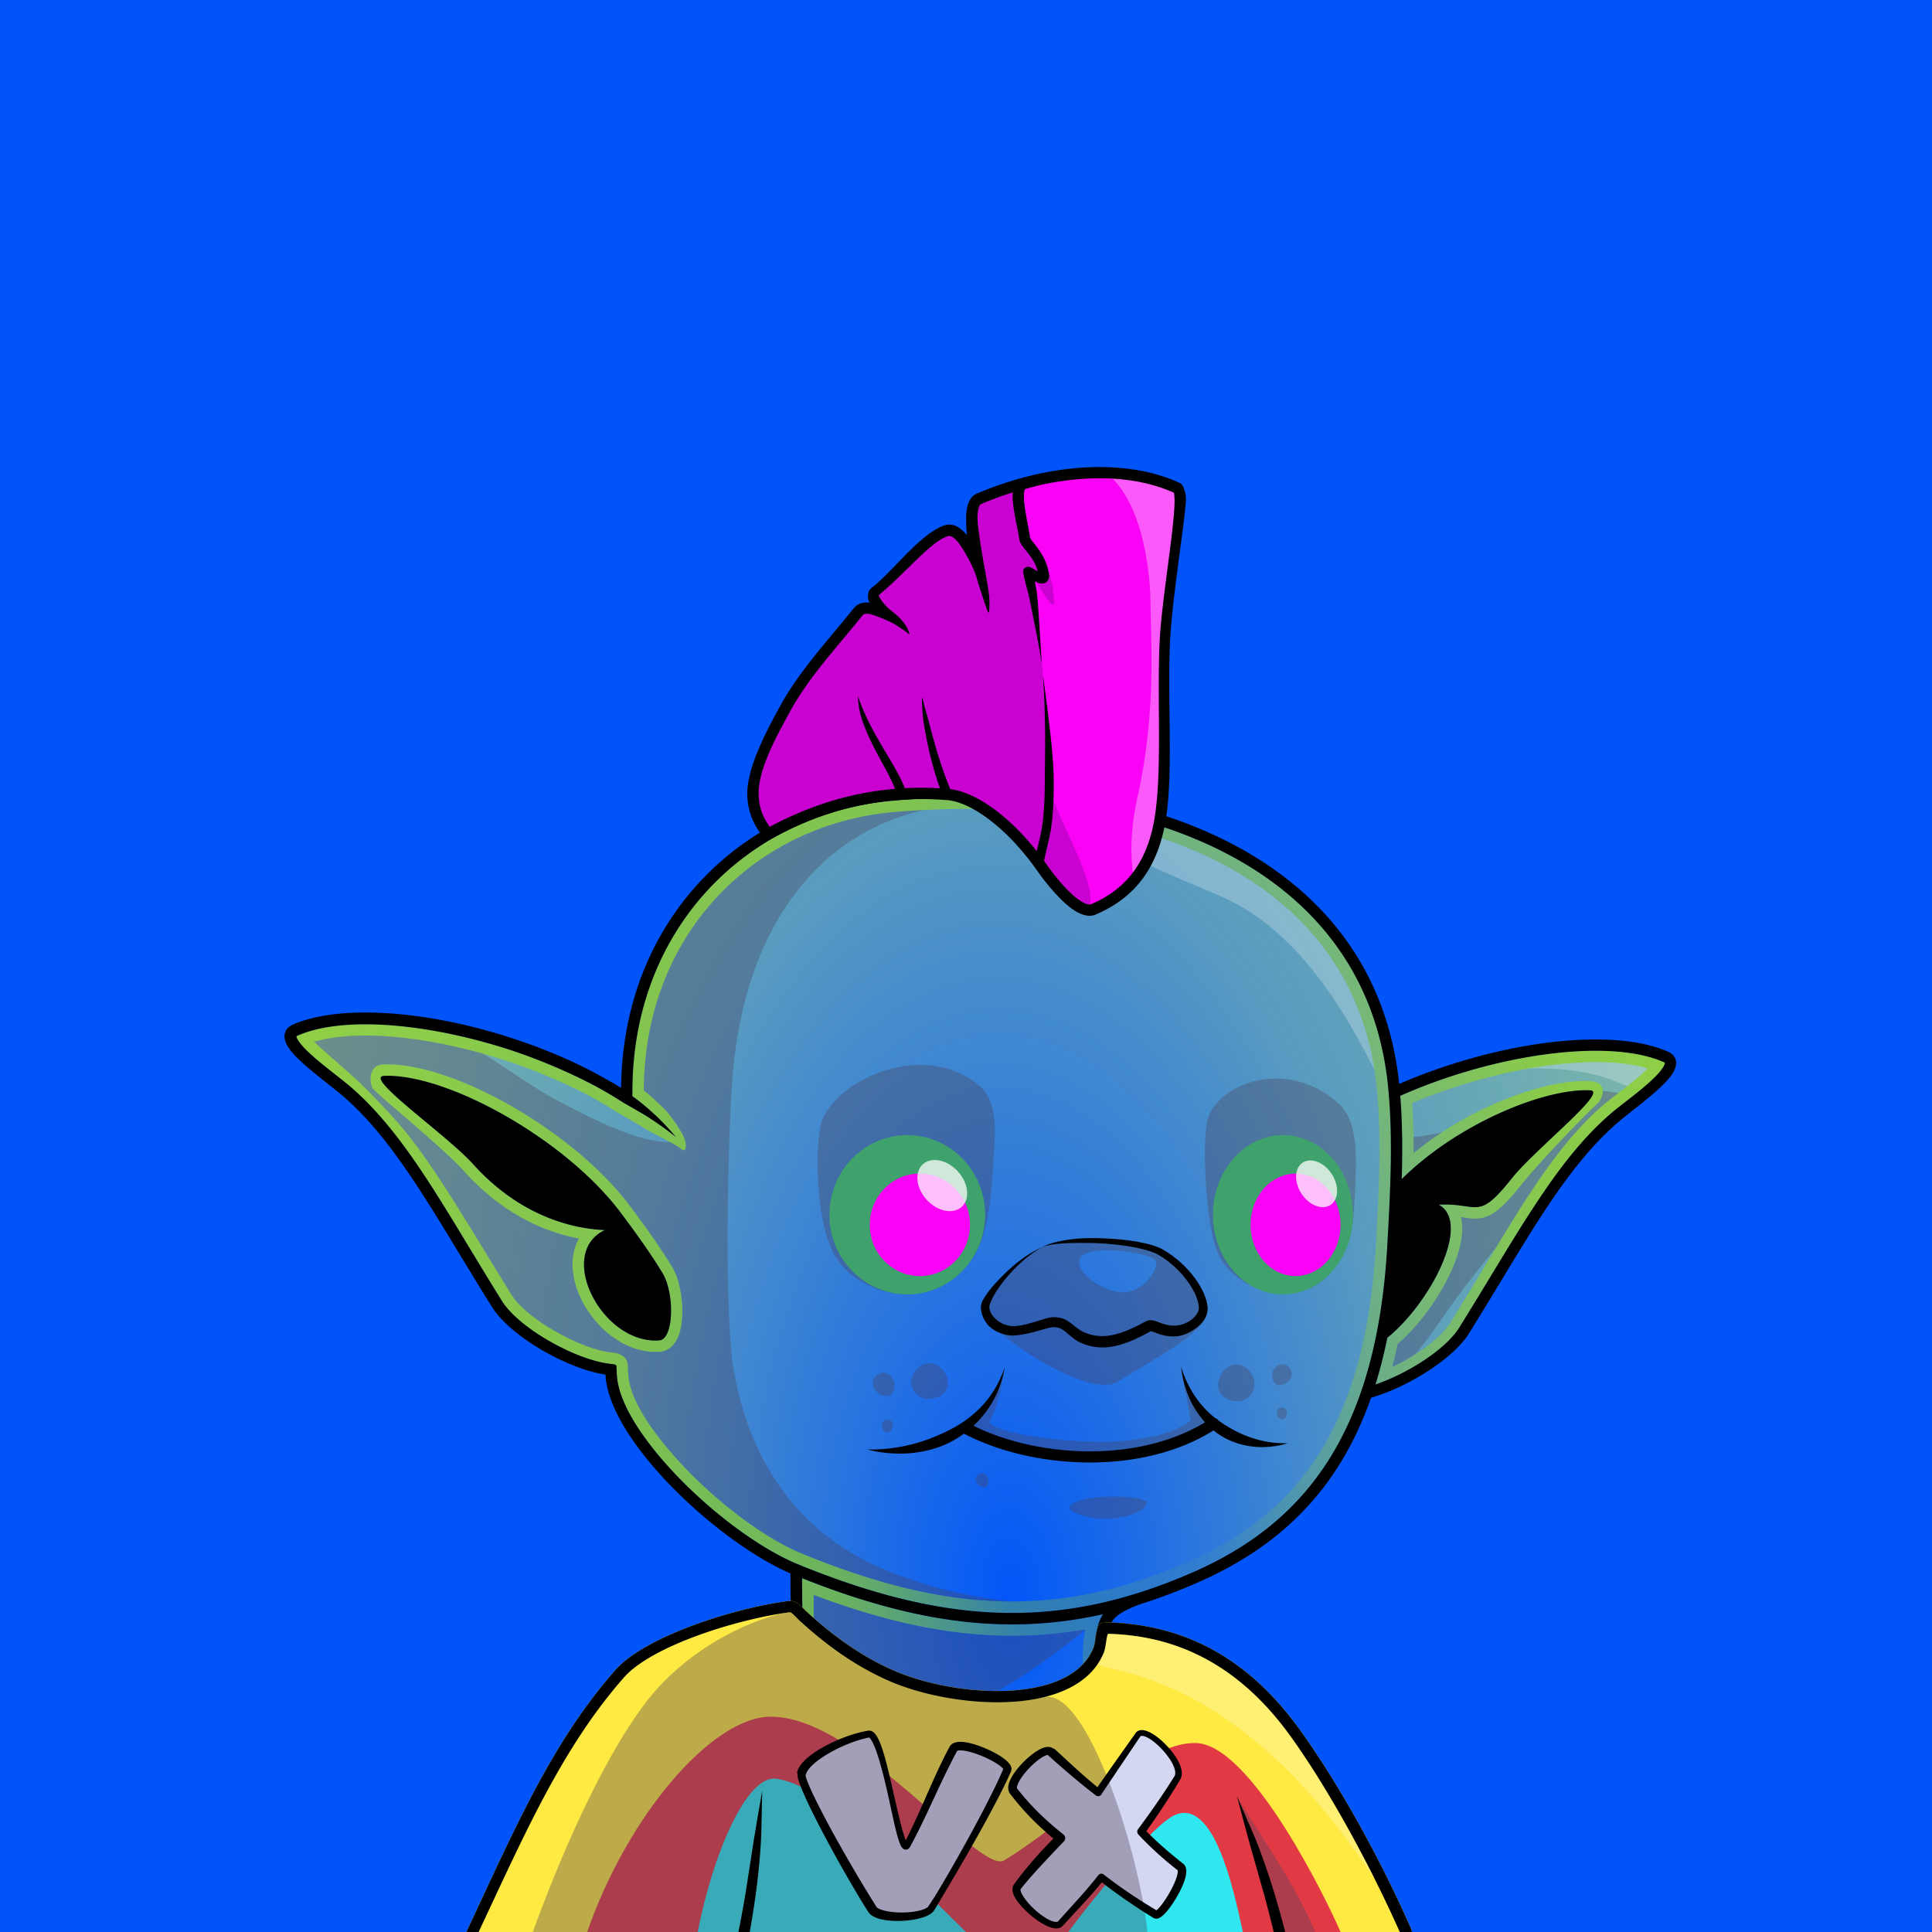 <svg xmlns="http://www.w3.org/2000/svg" viewBox="0 0 2048 2048"><rect width="100%" height="100%" fill="#0054fa"/><g><g transform="matrix(-1 0 0 1 2078.71 28.304)"><path d="M1414.46 1135.65l-.12-8.52c-.8-178.728-128.36-299.391-281.77-312.65-261.879-22.635-506.601 68.68-531.1 307.08l-.76 8c-103.833-46.91-227.811-63.93-287.686-37.61-22.147 9.74 33.629 47.01 54.284 64.78 58.889 50.65 100.057 130.4 159.538 225.58 16.432 26.29 64.94 55.98 103.185 66.12 33.983 99.12 96.476 158.29 182.401 195.73 20.435 8.9 40.483 16.44 60.333 22.6 21.982 8.47 33.677 16.19 35.954 30.73-65.587.63-135.027 26.53-198.6 114.89-41.749 58.02-79.428 133.63-111.807 207.32h968.138c-51.49-109.62-90.59-193.75-158.05-270.42-30.35-34.5-112.98-63.8-173.85-70.81l.28-42.88c77.35-31.62 192.24-139.97 195.96-206.06.07-1.24.07-3.25 0-5.95 39.29-3.74 101.98-39.04 121.07-69.58 59.48-95.17 100.65-174.92 159.54-225.57 20.65-17.77 76.43-55.04 54.28-64.78-72.79-32-240.32.05-351.22 72z" fill="url(#body-ghoul-body-ghoul-body-ghoul-A)"/><path d="M605.227 2019.7h13.266c30.612-68.53 67.748-143.12 106.333-196.74 55.079-76.55 114.562-103.2 171.757-106.9.597 3.23 1.113 6.6 1.589 10.07l1.267 9.64a214.78 214.78 0 0 0 1.059 6.85c.401 2.34.834 4.59 1.319 6.92.634 3.04 1.344 5.84 2.004 8.83a12.12 12.12 0 0 0 11.876 9.51c5.702-.02 10.619-4.01 11.809-9.59.578-2.71 1.187-5.24 1.658-8.01.71-4.17 1.251-8.25 1.568-12.46.318-4.22.315-8.4.245-12.51-.111-6.53-.662-12.81-1.446-18.66-.357-2.66-.794-5.24-1.306-7.72 90.525 15.94 180.795 3.94 287.905-36.51l-.01 16.53c.1 12.94.5 25.81 1.24 41.62.06 1.2-.68 2.41-1.46 3.82-1.67 2.97-4.18 6.09-7.24 9.38-17.86 19.21-53.77 39.93-97.48 51.25-15.97 4.13-32.97 6.95-50.59 8.03-11.19.68-22.62.52-34.21-.2-5.76-.35-11.54-.83-17.39-1.41-5.79-.58-11.566-1.23-17.447-2.05-7.65-1.06-15.222-2.2-22.976-3.98a12.13 12.13 0 0 0-14.093 7.66c-2.095 5.74.412 12.14 5.849 14.93 7.154 3.68 14.167 6.98 21.495 9.74 5.049 1.91 10.114 3.46 15.235 4.87a180.13 180.13 0 0 0 15.577 3.58c3.55.65 7.11 1.14 10.67 1.55 13.23 1.5 26.36 1.73 39.21 1.14 20.08-.92 39.48-4.08 57.68-8.7 51.91-13.19 94-38.8 115.18-61.59 13.3-14.31 18.91-28.7 18.38-39.75l-.81-19.31c53.49 9.65 116.88 33.33 141.86 61.72 63.53 72.21 104.04 157.02 151.7 258.45h13.39c-49.26-104.88-90.67-192.21-155.99-266.45-28.58-32.49-104.73-59.9-163.45-67.99.19 10.53.58 21.36 1.19 34.16.42 8.69-4.69 19.67-15.14 30.92-20.08 21.6-60.11 45.6-109.29 58.09-17.44 4.43-36.02 7.47-55.26 8.34-12.21.56-24.7.36-37.29-1.07-3.28-.37-6.57-.83-9.85-1.43-4.87-.89-9.7-2.01-14.54-3.35-4.767-1.31-9.482-2.75-14.18-4.52-6.898-2.59-13.496-5.72-20.232-9.18 8.104 1.86 16.016 3.06 24.012 4.17 6.037.85 11.97 1.51 17.91 2.1 6 .61 11.94 1.1 17.85 1.46 12.1.74 24.02.91 35.7.19a278.9 278.9 0 0 0 52.88-8.39c46.41-12.01 84.36-34.33 103.33-54.73 7.6-8.18 12.23-15.7 11.93-22.02-.73-15.63-1.13-28.36-1.24-41.15-.09-10.78.03-21.61.32-34.25-120.49 48.03-218.77 60.73-319.091 38.22a30.82 30.82 0 0 1 1.614 2.75c3.11 5.94 5.249 13.75 6.447 22.7.726 5.4 1.238 11.21 1.34 17.24.064 3.75.077 7.56-.212 11.4s-.784 7.54-1.431 11.34c-.442 2.6-1.02 4.97-1.563 7.51l-1.974-8.7a178.88 178.88 0 0 1-1.237-6.49c-.372-2.17-.702-4.3-1.001-6.46l-1.264-9.62c-1.038-7.57-2.276-14.71-4.032-20.96-63.259 1.29-129.933 27.26-191.157 112.35-39.939 55.51-78.402 133.21-109.762 203.82zm2.889-629.86c-46.28-37.62-89.572-122.22-54.564-141.1-42.544-2.24-40.747 18.18-77.28-27.74-25.009-31.44-103.354-92.62-83.177-93.54 48.791-2.24 140.569 35.5 199.726 94.13-.867-29.43-.778-59.05 1.556-88.29-60.618-26.82-127.749-43.4-184.506-47-37.94-2.41-71.176.92-94.433 11.15-.715.31-1.344.46-1.508.96-.175.54.111 1.13.369 1.82.403 1.06 1.024 2.18 1.798 3.36 9.879 15.08 40.985 36.43 55.124 48.59 59.271 50.98 100.845 131.16 160.713 226.94 14.318 22.91 54.021 48.3 88.747 60.19-4.85-15.54-9.045-32.01-12.565-49.47zm-275.926-285.6c20.687-6.11 47.287-7.73 76.914-5.85 53.063 3.37 115.391 18.37 172.565 42.61-1.145 17.57-1.543 35.26-1.459 52.93-60.878-50.06-141.128-78.33-186.557-76.25-21.806 1-12.469 19.97-9.173 23.01 14.962 13.8 62.062 62.4 82.309 87.85 16.847 21.18 27.191 29.51 35.998 32.78 6.441 2.39 12.436 2.55 19.633 1.69 2.306-.27 4.795-.67 7.584-1.06-1.381 5.91-1.68 12.55-.9 19.79 3.771 34.96 34.549 85.85 67.992 114.68 1.591 7.59 3.979 17.23 5.821 24.45-25.384-12.15-51.366-30.67-61.59-47.03-60.65-97.04-102.159-179.2-162.204-230.85-11.333-9.74-34.287-25.45-46.933-38.75zm1102.77 312.77c17.79-2.74 39.56-11.41 59.54-22.66 22.53-12.7 42.83-28.68 52.14-43.61 39.19-62.81 70.45-118.92 104.05-164.43 17.71-23.99 36.1-45.07 56.57-62.69 10.3-8.87 29.38-22.6 43.08-35.33 3.77-3.5 7.11-6.91 9.69-10.1 1.73-2.15 3.09-4.16 3.88-6.02.19-.44.33-.85.43-1.26.05-.22.24-.42.13-.59-.25-.39-.76-.57-1.35-.84-3.09-1.35-6.35-2.59-9.77-3.71-46.68-15.29-123.45-8.63-199.9 14.06-36.12 10.71-71.97 25.39-104.93 42.66-10.64 5.73-20.95 11.81-30.8 18.19-.97.64-20.26 11.36-27.37 16.05-9.97 6.58-19.44 13.16-28.23 20.36 7.39-8.78 15.34-17.32 24.25-25.47a260.6 260.6 0 0 1 20.44-16.83l1.6-1.18-.07-6.45c-.79-175.295-125.82-293.698-276.28-306.703-258.344-22.328-500.454 66.541-524.621 301.723l-.752 7.9c-4.658 53.2-1.528 107.78 1.336 160.13 10.775 196.91 84.489 295.15 206.806 348.45 137.51 59.91 257.341 56.96 417.731-8.62 45.71-18.69 104.66-64.65 145.35-112.42 25.94-30.47 44.6-61.53 46.76-86.7l.13-1.73.43-9.32c.01-1.99 4.89-2.26 4.98-2.26l.01-.01a82.83 82.83 0 0 0 4.74-.59zm-21.85 2.83c-.01 1.81-.37 7.91-.41 8.67-1.33 23.51-19.52 52.48-44.01 81.25-39.42 46.29-96.44 90.96-140.72 109.06-156.77 64.1-273.892 67.29-408.301 8.73-118.486-51.63-189.109-147.26-199.546-338.01-2.833-51.78-5.973-105.77-1.364-158.4l.735-7.72c23.498-228.675 260.328-312.6 511.516-290.889 144.51 12.489 264.45 126.328 265.21 294.679v.39c-6.31 4.83-12.23 10.65-17.95 15.88-9.31 8.5-16.38 19.21-22.5 29.54-6.29 10.6-4.77 21.15.08 17.18 8.47-6.94 31.56-17.01 41.17-23.35 7.09-4.68 26.33-15.37 27.3-16 9.56-6.2 19.56-12.09 29.88-17.66 32.27-16.89 67.35-31.26 102.69-41.75 71.71-21.27 143.66-28.65 188.74-15.42l-3.53 3.39c-13.59 12.62-33.03 28.98-42.69 37.98-3.26 3.04-38.1 37.04-57.92 63.22-34.31 45.32-65.75 100.6-105.13 163.72h0c-8.49 13.61-27.26 27.88-47.81 39.46-20.11 11.33-42.12 20.03-59.28 21.73-.07.01-.14.01-.21.02-.13.01-4.13.39-7.02 1.59l-.33.2c-6.36 2.62-8.56 7.37-8.6 12.48v.03zm258.85-319.8c-27.89-1.13-66.01 9.52-105.58 28.47-57.88 27.73-119.09 72.98-155.57 121.72-14.79 19.75-31.38 42.5-44.91 64.95-10.51 17.44-13.27 50.36-7.71 69.01 3.84 12.91 12.01 19.8 20.71 20.45 41.94 3.14 79.96-34.86 90.1-72.65 4.61-17.2 3.69-34.04-3.99-47.37 42.49-8 85.03-30.63 121.25-70.83 22.92-25.44 81.93-72.71 96.85-87.66 3.12-3.12 7.4-25.34-11.15-26.09zm-.49 12.1c22.85.93-65.89 62.11-94.21 93.54-41.38 45.92-91.42 67.73-139.6 69.97 52.21 24.87 2.72 121.44-57.85 116.91-15.43-1.16-16.43-49.72-3.53-71.12 13.32-22.11 29.67-44.5 44.23-63.95 59.02-78.85 184.96-148.02 250.96-145.35zM734.424 2019.7h12.462l8.958-34.92 8.915-31.45 6.028-21.22 7.261-26.67 7.06-26.68c1.638-6.12-1.709-12.47-7.683-14.57s-12.559.75-15.112 6.54l-18.951 43.77c-4.275 10.57-7.961 20.49-11.31 30.08-8.582 24.59-14.893 46.83-21.548 72.02a12.1 12.1 0 0 0-.402 3.1h12.118c6.572-24.88 12.798-46.84 21.273-71.12a647.62 647.62 0 0 1 11.102-29.54c5.368-13.27 11.729-27.36 18.807-43.42l-7.055 26.67-7.234 26.56-6.001 21.13-8.964 31.63c-3.383 12.48-6.57 24.89-9.724 38.09zm556.696 0h12.12c0-.8-.08-1.6-.23-2.39a1269.27 1269.27 0 0 1-7.51-40.89l-5.02-32.31-3.38-21.8-4.53-27.26-4.72-27.2a12.11 12.11 0 0 0-13.06-10.03c-6.3.58-11.1 5.92-11 12.25l1.04 47.68c.52 11.39 1.31 21.94 2.27 32.06 2.32 24.38 5.59 46.04 9.69 69.89h12.29c-4.2-24.35-7.56-46.27-9.91-71.04-.94-9.93-1.72-20.29-2.24-31.47-.65-14.3-.75-29.76-1.03-47.31l4.72 27.19 4.51 27.15 3.37 21.71 5.05 32.48c2.27 13.59 4.71 27 7.57 41.29z" fill="url(#body-ghoul-body-ghoul-body-ghoul-B)"/></g><path d="M1456.915 1133.904c-27.567-54.086-77.934-146.727-161.755-183.318-63.298-27.633-122.174-47.483-131.578-79.904 151.791 30.283 269.952 114.008 293.333 263.221zm268.08 17.447c-18.79-7.54-43.478-19.892-104.776-18.64 17.026-2.994 33.611-5.021 49.386-6.023 29.626-1.881 56.232-.261 76.91 5.846-5.726 6.043-13.589 12.571-21.52 18.817zm-326.575 771.246c-31.204-24.261-30.426-44.314-84.28-84.57-77.242-57.737-117.701-63.563-136.701-62.913l.781-4.201a192.28 192.28 0 0 0 1.043-6.842l1.274-9.647c.485-3.464.987-6.849 1.597-10.064 57.197 3.699 116.673 30.344 171.755 106.901 15.161 21.084 30.117 45.408 44.53 71.336z" fill="#fff" fill-opacity=".25"/><path d="M1150.46 1727.34c-34.57 28.46-96.56 74.83-152.102 92.06-10.609-1.45-20.92-3.51-30.829-6.08-43.717-11.31-79.621-32.03-97.487-51.25-3.059-3.29-5.567-6.41-7.232-9.38-.788-1.41-1.524-2.61-1.468-3.82.741-15.8 1.142-28.68 1.249-41.62l-.016-16.53c107.107 40.45 197.375 52.46 287.905 36.51-.01.04-.01.08-.02.11zm-25.49 97.91c40.88 12.19 84.33 149.47 91.24 222.75H811.921c4.095-23.85 7.369-45.5 9.682-69.89.96-10.11 1.751-20.67 2.275-32.06.664-14.41.767-29.99 1.04-47.68.098-6.33-4.697-11.67-11.003-12.25s-11.997 3.79-13.06 10.03l-4.72 27.2-4.527 27.26-3.378 21.8-5.024 32.31a1274.98 1274.98 0 0 1-7.505 40.9 12.08 12.08 0 0 0-.237 2.38H594.838c27.912-59.41 72.782-156.39 125.001-221.88 35.705-44.77 76.334-72.37 105.309-82.97l-.188 3.99c-.533 11.05 5.072 25.45 18.374 39.76 21.185 22.79 63.278 48.39 115.179 61.58 18.204 4.63 37.609 7.79 57.687 8.7 12.85.59 25.98.37 39.21-1.14 3.56-.4 7.11-.9 10.67-1.55 5.21-.95 10.38-2.15 15.57-3.58 5.12-1.41 10.19-2.96 15.24-4.86 7.33-2.76 14.34-6.07 21.49-9.74 4.23-2.17 6.69-6.53 6.59-11.06zm-592.908-446.2c-39.189-62.82-70.441-118.93-104.044-164.44 33.603 45.51 64.861 101.62 104.044 164.44zm540.528 318.55c-68.53-.04-139.755-16.9-221.854-50.47-44.284-18.11-101.296-62.78-140.716-109.07-24.499-28.77-42.688-57.73-44.01-81.24l-.413-8.67v-.03c-.041-5.11-2.242-9.87-8.604-12.49l-.322-.2c-2.894-1.2-6.895-1.57-7.02-1.58-.077-.01-.145-.02-.212-.02-17.175-1.62-39.173-10.41-59.282-21.74-20.547-11.58-39.321-25.84-47.813-39.46h-.001c-39.38-63.12-70.815-118.4-105.128-163.72-19.82-26.18-54.661-60.18-57.922-63.22-9.657-9-29.096-25.35-42.683-37.97-1.233-1.15-2.417-2.28-3.534-3.4 43.099-12.64 110.753-6.45 179.272 12.7 30.41 18.99 55.15 37.54 82.49 51.72 44.903 23.28 83.724 41.86 115.371 41.85 5.174 2.82 9.762 5.55 12.653 7.92 4.842 3.96 6.36-6.59.077-17.19-6.118-10.32-13.193-21.03-22.502-29.54-5.721-5.23-11.643-11.05-17.949-15.88l.002-.38c.753-168.357 120.7-282.196 265.206-294.686 10.59-.915 21.156-1.643 31.681-2.18-114.43 26.221-189.632 126.699-202.589 280.076-5.233 61.94-9.551 253.77 1.276 315.37 11.095 63.12 44.916 157.73 151.538 206.06 32.775 14.85 83.658 31.54 142.988 37.44zm-665.843-569.26c-18.554.75-14.27 22.97-11.155 26.09 14.924 14.95 73.93 62.23 96.855 87.67 36.22 40.2 78.764 62.83 121.252 70.82-7.68 13.34-8.607 30.17-3.991 47.37 10.141 37.79 48.161 75.79 90.095 72.66 8.7-.65 16.871-7.55 20.715-20.45 5.556-18.66 2.797-51.58-7.712-69.01-13.532-22.45-30.122-45.2-44.906-64.96-36.478-48.73-97.689-93.99-155.575-121.71-39.574-18.96-77.69-29.61-105.578-28.48zm937.653 838.18c16.22 26.02 33.52 55.78 43.69 81.48h-19.48c0-1.03-.14-2.07-.41-3.1-6.65-25.19-12.96-47.43-21.55-72.02l-2.25-6.36zm385.39-803.76c3.46 1.72 4.62 3.72 1.92 5.96l-41.96 33.76-53.31 61.12c22.3-32.59 44.96-60.68 71.05-83.11 5.57-4.8 13.79-11.03 22.3-17.73zm-231.37 42.29c8.04-.25 18.33-2.02 29.96-4.74-10.3 6.75-20.33 14.07-29.88 21.93l-.08-17.19zm200.63-48.58c5.46.52 11.23 1.28 16.45 2.24-6.14 4.71-11.8 9.04-15.92 12.59-42.85 36.85-76.26 89.25-113.92 151.5-19.48 23.58-38.54 48.09-56.91 74.58-8.82 12.72-18.12 25.97-28.13 37.93a227.74 227.74 0 0 1-24.83 13.86c1.84-7.22 4.23-16.86 5.82-24.45 33.44-28.83 64.22-79.71 67.99-114.68.78-7.23.48-13.88-.9-19.79l7.59 1.06c7.19.86 13.19.7 19.63-1.69 8.81-3.27 19.15-11.6 36-32.78 20.24-25.45 67.34-74.04 82.31-87.85 1.67-1.54 4.91-7.2 4.82-12.52z" fill="#4c4157" fill-opacity=".35"/><path d="M1473.48 2048c-31.36-70.61-69.82-148.31-109.76-203.82-61.23-85.08-127.9-111.06-191.16-112.35-1.75 6.25-2.99 13.39-4.03 20.96l-1.27 9.63-1 6.46c-.37 2.2-.78 4.3-1.23 6.49-.63 2.99-1.33 5.75-1.98 8.7-.54-2.54-1.12-4.92-1.56-7.52-.65-3.79-1.14-7.5-1.43-11.33-.29-3.85-.28-7.65-.21-11.4.1-6.04.61-11.84 1.34-17.25 1.19-8.94 3.33-16.76 6.44-22.7.51-.97 1.05-1.88 1.62-2.75-100.32 22.51-198.598 9.82-319.09-38.22l.313 34.25c-.105 12.79-.504 25.53-1.236 41.16-.295 6.31 4.324 13.83 11.93 22.01 18.966 20.4 56.914 42.72 103.326 54.73 16.688 4.32 34.469 7.27 52.877 8.4 11.69.71 23.61.55 35.71-.2 5.91-.36 11.84-.85 17.84-1.45 5.95-.6 11.88-1.26 17.92-2.1 7.99-1.12 15.91-2.32 24.01-4.17-6.74 3.46-13.33 6.58-20.23 9.18-4.7 1.77-9.42 3.21-14.18 4.52-4.84 1.33-9.67 2.45-14.54 3.34-3.28.6-6.57 1.06-9.86 1.43-12.58 1.43-25.07 1.63-37.29 1.08-19.229-.88-37.816-3.91-55.253-8.34-49.182-12.5-89.212-36.5-109.288-58.09-10.457-11.25-15.564-22.24-15.145-30.92l1.188-34.16c-58.719 8.08-134.861 35.49-163.445 67.98-65.324 74.25-106.729 161.58-155.993 266.45h-12.972c51.774-110.2 92.14-197.3 159.955-274.38 30.174-34.29 110.673-63.91 172.324-72.14l-.216-33.59c-46.569-20.16-105.394-66.22-146.247-114.19-28.554-33.53-48.187-68.13-49.728-95.53-.017-.29-.03-.63-.04-1-19.037-2.93-42.322-11.96-63.642-23.92-24.563-13.77-46.446-31.45-56.617-47.68-32.852-52.48-60.121-100.25-87.863-141.03-22.174-32.6-44.621-60.69-70.596-83-14.586-12.54-46.173-34.73-56.936-50.45-3.947-5.76-5.309-11.12-4.392-15.31.842-3.86 3.342-7.34 8.615-9.66 47.079-20.66 133.03-15.67 218.378 10.04 36.991 11.15 74.084 25.77 107.43 44.28 7.556 4.08 14.942 8.32 22.121 12.73 1.868-180.935 131.512-302.905 287.231-316.364 265.331-22.933 512.591 70.755 537.561 312.204 60.98-26.46 128.04-42.78 184.9-46.39 40.2-2.55 75.37 1.31 100.02 12.15 4.61 2.02 7.04 4.99 8.09 8.25 1.36 4.18.31 9.58-3.54 15.45-10.33 15.76-42.56 38.4-57.34 51.11-58.5 50.32-99.27 129.66-158.36 224.21-16.57 26.52-64.49 56.61-103.57 67.87-34.79 99.22-98.12 158.58-184.71 196.3-20.64 9-40.88 16.61-60.93 22.84-8.16 3.16-14.83 6.19-20.01 9.57-4.35 2.84-7.56 5.91-9.58 9.63 64.74 2.66 132.85 30.37 195.31 117.18 41.97 58.33 79.88 134.32 112.43 208.41a5.95 5.95 0 0 1 .5 2.41h-12.91zm-1.46-889.61l-.75-7.91c-24.17-235.178-266.28-324.047-524.618-301.719-150.462 13.005-275.496 131.408-276.28 306.699l-.081 6.45 1.608 1.18c7.21 5.35 14.012 10.96 20.441 16.84 8.908 8.14 16.858 16.68 24.251 25.47-8.794-7.2-18.26-13.79-28.23-20.36-7.111-4.69-26.405-15.42-27.379-16.05-9.849-6.39-20.15-12.46-30.794-18.2-32.965-17.26-68.812-31.95-104.928-42.66-82.063-24.34-164.486-30.24-209.672-10.34-.596.26-1.103.44-1.346.83-.11.17.076.37.129.6a7.68 7.68 0 0 0 .423 1.25c.787 1.86 2.156 3.87 3.887 6.02 2.573 3.2 5.916 6.61 9.682 10.11 13.7 12.72 32.781 26.46 43.081 35.32 20.474 17.63 38.857 38.7 56.574 62.69 33.603 45.51 64.855 101.62 104.044 164.44 9.311 14.93 29.617 30.9 52.146 43.6 21.787 12.28 45.718 21.47 64.275 23.26h.011c.098.01 4.975.27 4.985 2.26.009 1.9.386 8.51.432 9.33 1.432 25.46 20.348 57.26 46.883 88.42 40.688 47.78 99.648 93.74 145.356 112.42 160.39 65.58 280.22 68.54 417.73 8.62 122.31-53.29 196.03-151.54 206.8-348.45 2.87-52.35 6-106.92 1.34-160.12zm-1064.783-17.94c66-2.67 191.943 66.49 250.961 145.34 14.558 19.45 30.905 41.84 44.229 63.95 12.896 21.4 11.905 69.97-3.528 71.12-60.576 4.53-110.059-92.04-57.849-116.91-48.187-2.24-98.222-24.04-139.601-69.96-28.326-31.44-117.065-92.62-94.212-93.54zm1063.353 277.7c-3.52 17.46-7.71 33.93-12.56 49.47 34.72-11.89 74.42-37.28 88.74-60.19 59.87-95.79 101.44-175.97 160.72-226.94 14.13-12.17 45.24-33.52 55.12-48.59.77-1.19 1.4-2.3 1.8-3.37.26-.68.54-1.27.37-1.81-.17-.51-.8-.66-1.51-.97-23.26-10.22-56.49-13.56-94.43-11.15-56.76 3.6-123.89 20.18-184.51 47 2.33 29.25 2.42 58.87 1.56 88.29 59.15-58.63 150.93-96.37 199.72-94.13 20.18.93-58.17 62.1-83.18 93.54-36.53 45.92-34.73 25.5-77.28 27.74 35.01 18.89-8.28 103.49-54.56 141.11zM787.582 2048c2.866-14.28 5.304-27.7 7.576-41.28l5.053-32.49 3.362-21.7 4.51-27.16 4.718-27.18-1.028 47.31c-.515 11.17-1.291 21.54-2.234 31.47-2.35 24.76-5.708 46.68-9.915 71.03h-12.042zm556.698 0c-3.15-13.2-6.34-25.6-9.72-38.08l-8.96-31.63-6.01-21.13-7.23-26.56-7.06-26.68 18.81 43.43c4.2 10.37 7.82 20.11 11.1 29.53 8.48 24.28 14.7 46.24 21.28 71.12h-12.21z"/><defs><radialGradient id="body-ghoul-body-ghoul-body-ghoul-A" cx="0" cy="0" r="1" gradientUnits="userSpaceOnUse" gradientTransform="matrix(-766.622,-24.67,-48.586,1509.81,1006.12,1669.29)"><stop offset="0" stop-color="#d3fe70" stop-opacity=".014"/><stop offset=".56" stop-color="#d3fe70" stop-opacity=".419"/><stop offset="1" stop-color="#d3fe70" stop-opacity=".591"/></radialGradient><radialGradient id="body-ghoul-body-ghoul-body-ghoul-B" cx="0" cy="0" r="1" gradientUnits="userSpaceOnUse" gradientTransform="matrix(-382.439,0.692,2.065,1141.38,811.428,1512.82)"><stop offset="0" stop-color="#9cdf00" stop-opacity=".005"/><stop offset="1" stop-color="#9cdf00" stop-opacity=".581"/></radialGradient></defs></g><g><path d="M1038.804 1151.646c21.32 18.539 15.52 55.691 13.7 88.435-4.22 76.275-19.01 92.858-32.595 107.076-42.751 44.757-113.806 23.036-136.02-18.116-20.045-37.123-19.989-120.215-12.721-140.404 16.111-44.772 109.785-87.311 167.636-36.991zm379.02 17.007c15.63 13.693 20.24 36.918 19.36 69.705-.48 17.868-1.24 35.181-2.33 49.268-2.69 34.831-14.39 49.531-22.56 59.531-35.88 43.882-99.57 21.43-119.09-14.291-16.44-30.086-18.58-125.893-13.34-145.25 10.73-39.634 83.8-66.392 137.96-18.963zm-142.49 217.446l4.12-.12c3.34 20.87-29.66 39.44-95.76 79.18-29.21 17.57-132.06-49.36-140.08-72.35l3.1-.09c-1.58-3.71-1.96-7.56-.73-11.01 5.57-15.74 31.13-46.22 58.98-59.78 23.66-11.51 102.43-7.96 125.8 5.67 24.85 14.51 43.6 40.52 44.56 58.39a.41.41 0 0 0 .01.11zm-131.39-48.31c.25 14.12 26.46 31.64 46.2 32.16 15.2.4 33.27-13.94 35.75-31.35 1.58-11.12-82.34-23-81.95-.81z" fill-opacity=".35" fill="#4c4157"/><path d="M1104.964 1321.929c7.69-4.32 21.5-7.63 37.58-8.94 8.24-.68 17.06-.63 25.86-.36 26.12.81 52.15 5.07 64.17 11.87 14.08 7.99 26.32 19.54 34.78 31.38 7.41 10.38 12.16 21.3 12.78 30.11.52 7.4-3.43 15.1-11.42 21.24-5.58 4.29-13.59 8.75-22.2 9.37-3.99.28-7.99-.04-12.2-.95-3.54-.76-7.24-1.96-11.19-3.57-.73-.3-1.48-.53-2.19-.67-.53-.1-1.03-.3-1.41-.09-15.77 8.63-29.66 14.82-43.19 16.54-10.61 1.34-21 .01-31.79-4.89-6.34-2.9-12.47-9.75-18.02-13.37-1.16-.76-2.3-1.4-3.44-1.76-1.78-.56-3.63-.92-5.51-1-1.77-.07-3.56.09-5.33.59-9.97 2.79-19.03 5.59-27.44 6.99-4.8.8-9.73 1.69-13.76 1.25-8.52-.97-17.3-4.47-22.63-9.93-6.82-7-10.48-17.78-7.64-25.08 3.54-8.89 15.42-22.42 28.71-34.7 10.39-9.59 22.77-18.49 35.48-24.03zm0 0c-12.05 6.51-23.45 16.32-32.92 26.59-11.57 12.54-20.15 25.72-22.84 34.34-1.61 5.04 1.39 10.76 6.2 15.27 4.26 3.99 10.15 6.99 16.68 7.54 4.35.37 9.28-.4 14.62-1.65 7.12-1.66 14.92-4.23 23.04-6.66 2.76-.83 5.56-1.15 8.32-1.08 2.74.06 5.45.54 8.06 1.31 1.96.58 3.94 1.57 5.93 2.84 5.21 3.3 10.57 8.95 16.5 11.58 8.96 3.99 17.55 5.01 26.33 3.89 12.43-1.59 25.19-7.33 39.71-15.19 1.66-.89 3.65-1.32 5.85-1.19 2.01.11 4.24.67 6.43 1.59 3.35 1.42 6.48 2.49 9.5 3.19 3.25.75 6.35 1.08 9.44.91 6.58-.36 12.26-2.67 16.57-5.86 5.25-3.88 8.68-8.91 8.49-13.12-.39-9.18-5.99-20.65-14.63-31.47-7.25-9.07-16.66-17.67-27.3-24.05-11.25-6.78-35.97-11.12-60.79-12.64-8.64-.53-17.29-.56-25.42-.52-15.87.08-29.75 1.05-37.77 4.38z"/><path d="M961.719 1203.276c45.553 0 82.536 37.822 82.536 84.408s-36.983 84.407-82.536 84.407-82.536-37.822-82.536-84.407 36.983-84.408 82.536-84.408zm398.269 0c40.945 0 74.191 37.822 74.191 84.408s-33.247 84.407-74.191 84.407c-40.956 0-74.203-37.822-74.203-84.407s33.247-84.408 74.203-84.408z" fill="#3fa26c"/><path d="M975.083 1244.038c29.322 0 53.127 24.344 53.127 54.333 0 29.983-23.805 54.327-53.127 54.327s-53.127-24.344-53.127-54.327c0-29.989 23.806-54.333 53.127-54.333zm398.261.058c26.333 0 47.709 24.318 47.709 54.275 0 29.95-21.377 54.275-47.709 54.275-26.326 0-47.703-24.325-47.703-54.275 0-29.957 21.377-54.275 47.703-54.275z" fill="#fa02f6"/><path d="M1015.29 1241.649c11.414 12.42 13.304 29.28 4.223 37.62s-25.713 5.03-37.123-7.39c-11.409-12.43-13.301-29.28-4.222-37.62s25.713-5.03 37.122 7.39zm393.884-.59c9.39 11.36 10.95 26.76 3.47 34.38-7.47 7.63-21.16 4.6-30.56-6.75-9.39-11.35-10.95-26.76-3.47-34.38 7.47-7.63 21.17-4.6 30.56 6.75z" fill="#fff" fill-opacity=".75"/></g><g><path d="M814.464 884.1c55.402-30.612 117.807-47.769 190.026-41.907 29.54 2.398 69.34 33.696 99.95 77.448 13.63 19.47 39.98 50.616 54.63 44.314 31.56-13.573 60.79-38.447 70.44-93.91 8.65-49.756 2.81-126.167 5.75-189.503 2.5-53.989 23-158.389 13.27-162.924-56.25-26.225-136.38-20.509-210.98 11.232-11.87 5.051-6.8 38.839-3.73 61.747-9.93-15.655-19.62-31.384-30.44-28.083-22.512 6.866-52.199 46.39-76.162 66.017-4.454 3.648 3.156 13.23 8.783 19.099-9.631-1.997-20.747-6.135-26.468 1.05-25.392 31.896-56.212 64.559-76.203 100.698-16.084 29.076-36.703 67.278-35.109 94.949.875 15.181 6.043 27.889 16.243 39.773z" fill="#f902f6"/><path d="M1080.18 519.207l4.94 48.753c16.89 9.566 29.86 32.821 32.29 69.93.99 15.059-19.63-25.218-25.44-26.449 4.99 31.444 8.96 59.377 12.38 91.697l1.48 14.172a1732.14 1732.14 0 0 1 6.81 99.426c.26 6.404.07 15.848 2.11 24.64 5.95 25.673 51.34 100.427 39.18 120.47-26.65-9.594-45.92-48.473-77.06-75.451-22.67-19.638-47.16-35.466-60.08-43.359-72.825-5.695-139.989 9.789-202.886 41.242-20.208-31.798-13.147-52.951-3.34-87.644 12.636-44.703 59.409-103.459 102.291-150.291l18.846-.211-6.609-18.546c26.016-24.498 52.179-48.494 80.108-66.488l25.85 22.389c-1.65-.829 4.01-54.665 6.23-53.473.7.377 42.9-10.807 42.9-10.807z" fill="#c902d2"/><path d="M1172.68 501.36c41.94 33.089 47.01 116.508 46.87 138.555-.18 29.539 7.11 111.514-13.51 203.81-8.23 36.845-7.71 63.265-4.68 86.704 17.43-22.663 28.92-55.271 32.96-100.336-.89-69.287-.29-137.346 5.65-201.005 4.34-36.731 9.93-73.065 10.09-111.132.05-10.205-84.37-22.111-77.38-16.596z" fill="#fb59f9"/><path d="M921.805 638.561c-2.538-3.416-2.425-11.74 1.327-14.676 14.948-11.698 30.893-30.536 46.509-45.194 11.264-10.574 22.306-18.963 31.989-21.916 6.24-1.904 12.38.058 18.23 5.174 1.71 1.493 3.41 3.286 5.1 5.302-.96-10.447-1.31-20.672.06-28.241 1.47-8.053 5.07-13.509 10.18-15.681 76.33-32.473 158.31-37.979 215.86-11.149 3.42 1.594 6.63 11.771 6.06 19.008-2.39 30.727-14.88 106.235-16.88 149.487-2.95 63.588 3.87 140.445-4.82 190.399-10.12 58.161-40.89 84.16-73.98 98.393-5.89 2.535-13.32 1.237-21.15-3.487-14.23-8.582-30.81-28.674-40.76-42.899-17.9-25.572-38.98-46.809-59.22-60.185-12.87-8.507-25.32-13.831-36.3-14.722-70.938-5.759-132.229 11.111-186.644 41.178a6 6 0 0 1-7.455-1.344c-11.112-12.947-16.727-26.797-17.68-43.336-1.646-28.574 19.239-68.173 35.849-98.198 20.149-36.425 51.166-69.382 76.759-101.531 3.455-4.339 8.123-6.139 13.52-6.309 1.075-.033 2.186.009 3.323.107.04-.06.167-.121.123-.18zm182.555 64.454c.1 1.21-.69-3.29-1.36-7.49-.88-5.55-2.25-13.244-4.85-26.81l-6.66-33.056c-1.8-8.975-4.86-17.786-6.68-27.994-.07-.441-.3-1.654-.11-2.677.56-2.882 2.92-3.771 3.31-3.915.26-.098 1.73-.653 3.5-.066 1.24.413 5.17 2.844 8.59 4.667-4.68-17.51-18.13-24.947-19.54-33.893-2.61-16.421-8.13-36.263-6.94-49.855-11.3 3.546-22.57 7.702-33.72 12.445-1.02.433-1.5 1.545-2.01 2.826-.97 2.503-1.45 5.714-1.68 9.344-.79 12.68 9.1 63.671 10.88 74.756 1.07 6.668 1.38 10.318 1.68 13.73.09 1.11.18 6.744-.09 11.054-.24 3.759-.95 3.71-1.39 2.716-.42-.949-1.11-2.696-2.29-6.177-2.54-7.496-7.38-21.622-9.32-28.863-3.76-14.123-16.36-35.005-21.17-40.257-1.6-1.749-3.19-3.221-4.83-4.242-1.49-.93-2.98-1.485-4.55-1.005-8.327 2.54-17.589 10.093-27.276 19.187-15.412 14.467-32.134 31.985-46.515 43.598a19.47 19.47 0 0 0 .729 1.695c.734 1.432 2.343 3.749 3.471 5.218 1.448 1.886 3.065 3.71 4.549 5.27 3.757 3.953 10.136 7.849 14.825 13.157 2.641 2.989 3.937 4.788 5.213 6.638 1.857 2.689 3.468 7.02 3.705 7.658.542 1.458.312 2.07-.456 1.427-2.543-2.127-2.257-1.823-5.642-4.261-1.319-.95-2.045-1.455-8.576-5.693-5.129-3.327-23.879-11.088-28.348-11.455-2.574-.212-5.014-.243-6.581 1.725-25.192 31.644-55.815 64.013-75.648 99.865-15.559 28.127-35.91 64.932-34.368 91.7.705 12.237 4.485 22.704 11.786 32.452 40.277-21.595 84.183-36.158 132.736-40.225-6.833-18.228-23.292-41.544-33.332-68.65-.512-1.382-1.362-3.697-2.75-8.279-.029-.094-1.024-3.856-1.543-6.535-1.615-8.331-1.725-15.122-1.72-15.144.327 1.316 1.57 4.661 1.719 5.062 2.502 6.729 5.007 12.463 7.094 17 12.81 27.842 33.772 56.182 40.843 75.845 12.149-.635 24.587-.616 37.327.11-5.134-14.36-12.423-38.81-16.791-67.178-1.522-9.886-1.746-13.353-2.158-21.921-.021-.439-.061-1.268-.147-5.49-.013-.608.324-2.371.867-.143 1.864 7.656 1.997 8.801 4.381 16.676.782 2.585 5.308 19.997 8.458 31.207 2.463 8.766 8.659 29.135 16.298 47.682 12.09 1.507 25.71 7.221 39.65 16.433 17.51 11.573 35.67 28.688 52.04 49.36 2.11-9.012 4.76-18.844 6.18-29.699 2.81-21.555 2.32-46.417 2.47-55.071l.25-24.17c.16-23.652-.46-42.24-1.21-59.673-.06-1.549-.75-12.623-.83-13.693-.03-.384-.03-2.906 0-2.621l4.18 31.888c5.26 41.023 6.26 59.346 6.54 64.527.03.447.62 8.256.4 25.163-.36 27.093-2.97 40.678-3.64 44.159-1.85 9.632-4.96 21.022-6.55 29.491l2.6 3.656c7.89 11.268 20.15 26.625 31.78 35.767 3.47 2.721 6.83 4.877 9.99 6.032 2.05.75 3.93 1.147 5.57.443 30.02-12.912 57.71-36.661 66.89-89.426 8.63-49.559 2.75-125.668 5.67-188.753 2-43.131 15.52-118.478 15.86-149.211.04-3.367-.43-7.167-.64-8.692-38.43-17.377-87.94-19.594-138.97-8.811-6.21 1.31-18.86 4.846-18.99 5.08-1.62 2.997-1.05 10.914-.98 11.864.84 11.703 4.18 25.02 6.39 39.511 1.4 4.189 13.99 14.51 18.7 32.417.47 1.813 1.48 6.26 1.43 8.589-.13 4.987-4.22 9.355-11.55 6.715-1.15-.414-2.33-.958-3.55-1.589a287.32 287.32 0 0 1 1.83 10.094c.83 5.041 1.52 13.401 3.34 41.979l1.51 25.051.72 9.754z"/></g><g><path d="M1496.74 2048H494.382c51.774-110.2 90.254-200.72 158.069-277.8 29.986-34.08 120.421-64.45 182.081-72.92.231-.06.467-.1.709-.13 3.963-.52 7.491.64 10.677 2.8s5.966 5.53 8.65 8.02c31.417 29.14 63.188 50.36 94.895 63.8 42.84 18.16 110.967 28.15 159.437 14.28 23.31-6.67 42-18.99 50.15-39.15 2.51-6.22 1.73-11.8 4.36-20.95.92-3.18 2.95-5.88 6.26-5.73a3.02 3.02 0 0 1 .3.02c3.14-.3 6.8-.3 8.18-.24 64.74 2.66 137.31 26.9 199.77 113.71 41.97 58.33 85.76 137.79 118.31 211.88a5.96 5.96 0 0 1 .51 2.41z" fill="#ffe943"/><path d="M622.414 2048c43.709-125.46 132.705-227 193.389-228.23 92.938-1.9 222.607 168.21 248.607 152.3 76.07-46.54 148.84-125.99 203.55-124.37 59.26 1.75 140.97 171.57 153.04 200.3 1.29 3.07-798.586 0-798.586 0z" fill="#e23a45"/><path d="M739.567 2048c15.821-81.42 51.701-167.63 83.853-162.45 55.917 8.99 127.045 90.93 200.58 162.45h108.38c26.8-36.22 89.81-113.95 113.11-124.04 40.68-17.61 61.5 74.71 71.96 124.04H739.567z" fill="#2ee7ef"/><path d="M849.583 1880.38c2.417-15.55 43.086-37.2 71.19-42.18 16.252-2.89 32.733 133.07 40.835 117.73 17.959-33.99 31.076-68.72 48.942-102.04 6.15-11.46 61.03 13.52 57.19 22.35-21.6 49.71-79.09 145.54-81.4 147.8-10.209 9.95-54.849 10.68-61.626-.04-30.551-48.32-76.785-132.99-75.131-143.62zm264.587-23.3c16.25 14.71 32.55 29.47 49.94 43.09l41.98-61.03c8.31-11.99 51.13 30.34 41.92 45.5-11.46 18.87-24.43 37.89-38.3 57.01 12.83 13.47 26.76 25.89 41.61 37.43 8.95 6.96-20.19 54.11-26.47 50.29-19.63-11.91-38.88-24.75-57.41-39.43-14.15 17.87-28.39 32.45-43.19 49-9.56 10.68-53.52-28.71-45.85-38.89 13.4-17.79 29.35-34.72 45.69-51.52-18.5-14.77-35.28-31.16-49.62-49.86-8.04-10.47 30.98-49.48 39.7-41.59z" fill="#d4d7f2"/><path d="M837.329 1709.04c.346-.04 3.513-.03 15.216 11.69 34.279 34.31 147.975 98.26 254.765 78.17 46.02-8.66 101.3 168.51 108.9 249.1H564.844c22.083-61.59 67.611-173.33 117.573-240.56 49.669-66.82 127.035-95.19 154.912-98.4zM1350.19 2048c-3.15-13.2-6.34-25.6-9.72-38.08l-8.96-31.63-6-21.13-7.24-26.56-7.05-26.68c7.07 16.07 61.1 89.31 82.78 144.08h-43.81z" fill="#4c4157" fill-opacity=".37"/><path d="M845.424 1879.74l-.59-.1c.316-1.73 1.148-11.81 24.572-25.77 14.672-8.74 34.428-16.56 50.751-19.28 7.587-1.26 12.496 9.78 17.54 27.34 4.914 17.11 10.076 42.58 16.102 67.22 3.036 12.42 5.068 18.67 6.316 21.81 17.482-34.7 29.555-67.73 46.005-98.43 1.13-2.11 4.59-10.96 29.6-2.57 12.89 4.32 33.29 14.26 36.1 23 1.01 3.17-.36 5.39-.7 6.16-2 4.47-16.06 36.93-66.28 121.4l-5.979 10.1c-5.455 9.34-8.642 14.52-9.43 15.55-.763 1-2.937 2.89-6.399 4.51-14.549 6.79-45.807 8.06-58.196.23-2.931-1.85-4.039-3.53-5.995-6.64-25.766-40.98-70.998-123.66-73.392-141.54-.246-1.83-.044-2.82-.025-2.99zm8.373 1.66c1.734 13.33 40.106 83.63 72.345 135.26l2.887 4.69c1.791 2.91 13.869 6.53 30.55 5.9 5.924-.23 10.997-.97 14.844-1.9 6.468-1.56 8.671-3.45 9.205-3.91 1.673-2.27 8.127-12.28 14.034-22.25 3.358-5.68 20.898-35.27 40.338-71.97 16.76-31.65 23.4-47.02 25.52-51.93-4.02-6.21-28.87-18.41-43.46-19.73-2.06-.19-3.32-.04-3.61-.01-1.26.15-1.76.44-1.92.54-16.27 30.68-24.909 51.98-39.045 80.71-3.744 7.61-7.25 14.42-10.716 20.82-2.121 3.92-6.355 4.24-9.025.3-6.483-9.56-12.953-56.39-24.001-92.88-1.096-3.62-5.624-18.49-9.831-22.69-.285-.29-.53-.45-.668-.52-1.708.3-17.928 3.34-38.374 14.33-16.997 9.13-27.464 18.82-28.542 24.98-.044.25-.119.33-.531.26zm262.843 67.54c-10.07-8.38-28.68-24.72-45.87-47.46-8.31-10.99 11.34-32.66 23.68-42.04 15.46-11.75 20.95-6.78 22.54-5.48l.4-.44 6.06 5.56c16.78 15.61 28.17 25.81 40.02 35.53.01-.14.04-.29.08-.44.05-.19 19.61-27.88 21.33-30.31l19.33-27.32c8.43-9.22 29.46 8.22 40.03 22.84 13.43 18.6 7.15 26.44 6.23 27.98-14.35 24.09-29.22 45.23-35.28 53.84 6.19 6.24 18.5 18.31 38.23 33.76 2.05 1.61 9.37 6.03-2.53 29.54-5.05 9.98-15.79 27.01-23.34 29.12-.38.1-2.73.75-4.87-.56-28.48-17.43-48.44-32.81-54.68-37.76-14.62 17.77-24.48 27.42-41.21 45.96-6.4 7.09-19.18-.53-24.08-3.62-11.7-7.39-31.49-25.23-29.28-36.69.43-2.25 1.4-3.37 3.39-6.08 5-6.78 12.45-16.39 24.57-29.9 3.31-3.69 11.23-11.88 15.25-16.03zm-5.34-88.69c-.01-.02.02-.08-.01-.15l-.01.17c-7.59.12-28.01 19.17-32.58 31.6-.71 1.92-.87 3.57-.53 4 9.56 12.16 23.59 28.39 48.22 48.03.12.1 1.19.96 1.47 1.27 1.83 2.05 1.2 4.34 1.1 4.71-.23.82-.64 1.41-.71 1.52-.42.61-3.57 3.73-12.6 13.28a4219.73 4219.73 0 0 0-13.25 14.15c-13.27 14.39-19.99 23.11-20.55 23.81l-.02-.02c-.15.31-.27 2.12 1.95 6.06 6.43 11.44 24.66 27.3 34.84 28.59 2.25.28 2.86-.4 3.02-.58 21.02-23.46 29.93-32.75 42.15-48.29.08-.11.86-1.09 1.11-1.31.83-.74 2.84-1.66 4.91-.15.73.54 11.01 8.8 27.31 19.8 12.81 8.65 24.09 15.45 28.7 18.23 6.46-4.55 21-28.06 22.55-39.79.21-1.56.05-2.35-.03-2.66-7.04-5.49-23.04-18.12-41.09-37.31-.09-.1-.86-.92-1.06-1.22a4.3 4.3 0 0 1 .1-4.82c1.7-2.42 20.46-27.1 38.17-55.47.51-.82 2.67-3.02.27-9.82-5.06-14.36-24.54-32.89-33.64-33.75-1.61-.16-2.16.35-2.42.72l-36.2 53.81-5.14 7.71c-1.01 1.47-3.39 2.5-5.63.87-1.8-1.3-7.57-5.88-8.22-6.4-11.97-9.49-23.71-19.59-36.39-30.72l-6.15-5.47.36-.4zm-273.971-151.21l-1.516.18c-58.719 8.08-145.768 36.42-174.352 68.9-65.324 74.25-104.843 165.01-154.107 269.88h-12.972c51.774-110.2 90.254-200.72 158.069-277.8 29.986-34.08 120.421-64.45 182.081-72.92.231-.06.467-.1.709-.13 3.963-.52 7.491.64 10.677 2.8s5.966 5.53 8.65 8.02c31.417 29.14 63.188 50.36 94.895 63.8 42.84 18.16 110.967 28.15 159.437 14.28 23.31-6.67 42-18.99 50.15-39.15 2.51-6.22 1.73-11.8 4.36-20.95.92-3.18 2.95-5.88 6.26-5.73a3.02 3.02 0 0 1 .3.02c3.14-.3 6.8-.3 8.18-.24 64.74 2.66 137.31 26.9 199.77 113.71 41.97 58.33 85.76 137.79 118.31 211.88a5.96 5.96 0 0 1 .51 2.41h-12.92c-31.36-70.61-75.7-151.77-115.64-207.28-60.44-84-130.54-107.01-193.18-108.83-2.07-.06-2.42 13.82-4.86 19.84-9.48 23.47-30.84 38.1-57.94 45.86-50.89 14.56-122.441 4.3-167.42-14.77-32.855-13.93-65.818-35.85-98.373-66.05-1.987-1.84-3.993-4.28-6.247-6.15-.884-.73-1.755-1.49-2.831-1.58zM782.761 2048c2.866-14.28 5.303-27.7 7.576-41.28l5.052-32.49 3.363-21.7 4.51-27.16 4.717-27.18-1.028 47.31a645.44 645.44 0 0 1-2.233 31.47c-2.35 24.76-5.709 46.68-9.916 71.03h-12.041zm567.429 0c-3.15-13.2-6.34-25.6-9.72-38.08l-8.96-31.63-6-21.13-7.24-26.56-7.05-26.68 18.8 43.43c4.2 10.37 7.82 20.11 11.1 29.53 8.48 24.28 14.71 46.24 21.28 71.12h-12.21z"/><path d="M1163.4 1764.3a64.93 64.93 0 0 0 6.74-12.57c2.44-6.02 2.79-19.9 4.86-19.84 62.64 1.82 132.74 24.83 193.18 108.83 29.95 41.63 62.39 97.7 89.96 152.92-142.87-219.44-277.02-219.52-294.74-229.34z" fill="#fff" fill-opacity=".25"/></g><g><path d="M1173.927 1610.133c-18.965.438-44.752-7.337-39.237-14.073 11.301-13.78 81.556-10.965 81.17-3.271-.479 9.737-24.578 16.941-41.933 17.344zm-152.057-90.432c-13.039 9.547 14.855-20.511 29.991-43.112 7.856-11.733 11.643-22.673 13.041-26.723-1.162 6.755-4.646 35.773-15.45 56.232-4.504 8.529 48.757 21.141 114.073 22.213 62.513 1.02 99.917-18.739 98.664-24.566-4.428-20.685-9.137-45.743-10.146-54.689 2.084 6.585 8.567 27.062 26.157 45.159 3.255 3.351 15.589 28.107 8.227 22.04-73.262 44.067-190.053 36.665-264.556 3.447zm-36.486-74.773c10.234-.005 19.39 10.864 19.393 21.378-.007 10.524-9.21 15.572-18.886 16.582-10.174 1.064-19.931-6.948-19.924-17.472-.003-10.514 9.193-20.494 19.417-20.489zm325.121 1.269c10.154-.003 19.275 10.327 19.278 21.202-.007 10.884-9.68 19.177-19.774 18.078-9.603-1.053-18.742-6.271-18.745-17.155.007-10.884 9.088-22.122 19.242-22.124zm-367.249 32.817c-5.194 2.816-13.346-1.109-16.741-7.347s-.338-11.775 4.243-15.054c4.826-3.436 12.367-1.365 15.752 4.873 3.395 6.238 1.94 14.702-3.253 17.527zm101.793 97.104c-3.015 1.645-7.814-.753-9.849-4.498-2.035-3.735-.285-7.005 2.373-8.92 2.795-2.009 7.223-.721 9.247 3.014 2.035 3.745 1.244 8.759-1.771 10.403zm308.119-108.48c-4.582-2.533-5.864-10.121-2.869-15.716 2.995-5.606 9.656-7.462 13.914-4.369 4.053 2.928 6.742 7.895 3.747 13.501-2.995 5.596-10.2 9.118-14.792 6.584zm-417.486 40.058c1.724-3.109 6.127-3.772 8.896-1.718s2.543 5.831 1.17 8.971c-1.439 3.301-5.191 4.696-7.959 2.653-2.768-2.054-3.841-6.796-2.107-9.905zm427.623-13.03c1.528 2.789.586 7.046-1.863 8.885-2.44 1.839-5.766.581-7.029-2.385-1.209-2.807-1.413-6.203 1.037-8.042 2.44-1.839 6.328-1.247 7.856 1.542z" fill="#4c4157" fill-opacity=".35"/><path d="M1021.858 1519.692c-13.03 9.55-24.256 13.4-26.895 14.34-11.032 3.92-20.803 5.26-21.839 5.41-7.877 1.19-18.401 2.16-33.105.73-2.827-.27-9.947-.95-20.743-3.66.205.01 7.384.32 18.56-.58 1.735-.14 10.126-.81 21.516-3.21a191.04 191.04 0 0 0 14.419-3.67c7.949-2.42 12.721-4.33 13.806-4.76.397-.16 8.277-3.11 18.081-8.03 11.03-5.54 31.06-17.08 46.2-39.67 7.85-11.74 11.64-22.68 13.04-26.73-1.87 10.9-7.3 36.29-30.77 59.4l-2.2 2.11c67.1 33.36 173.24 40.14 245.5-3.67l-1.52-1.67c-.93-1.05-5.63-6.65-9.35-12.82-10.92-18.12-13.51-35.22-14.52-44.16 2.09 6.58 8.57 27.06 26.16 45.16 3.25 3.35 6.6 6.33 10.02 9.02 1.33.38 2.54 1.22 3.36 2.46.03.05.07.11.1.16 4.84 3.52 9.81 6.54 14.81 9.32 3.84 2.14 12.62 6.79 24.39 10.25 1.37.4 6.73 1.89 11.85 2.81 10.79 1.95 20.43 1.69 22.22 1.65-4.97 1.49-13.67 3.97-26.71 4.1-15.67.17-27.7-4.42-29.36-5.02-7.78-2.8-15.1-6.64-22.46-12.72-77.43 48.78-193.77 40.87-264.56 3.45z"/></g></svg>